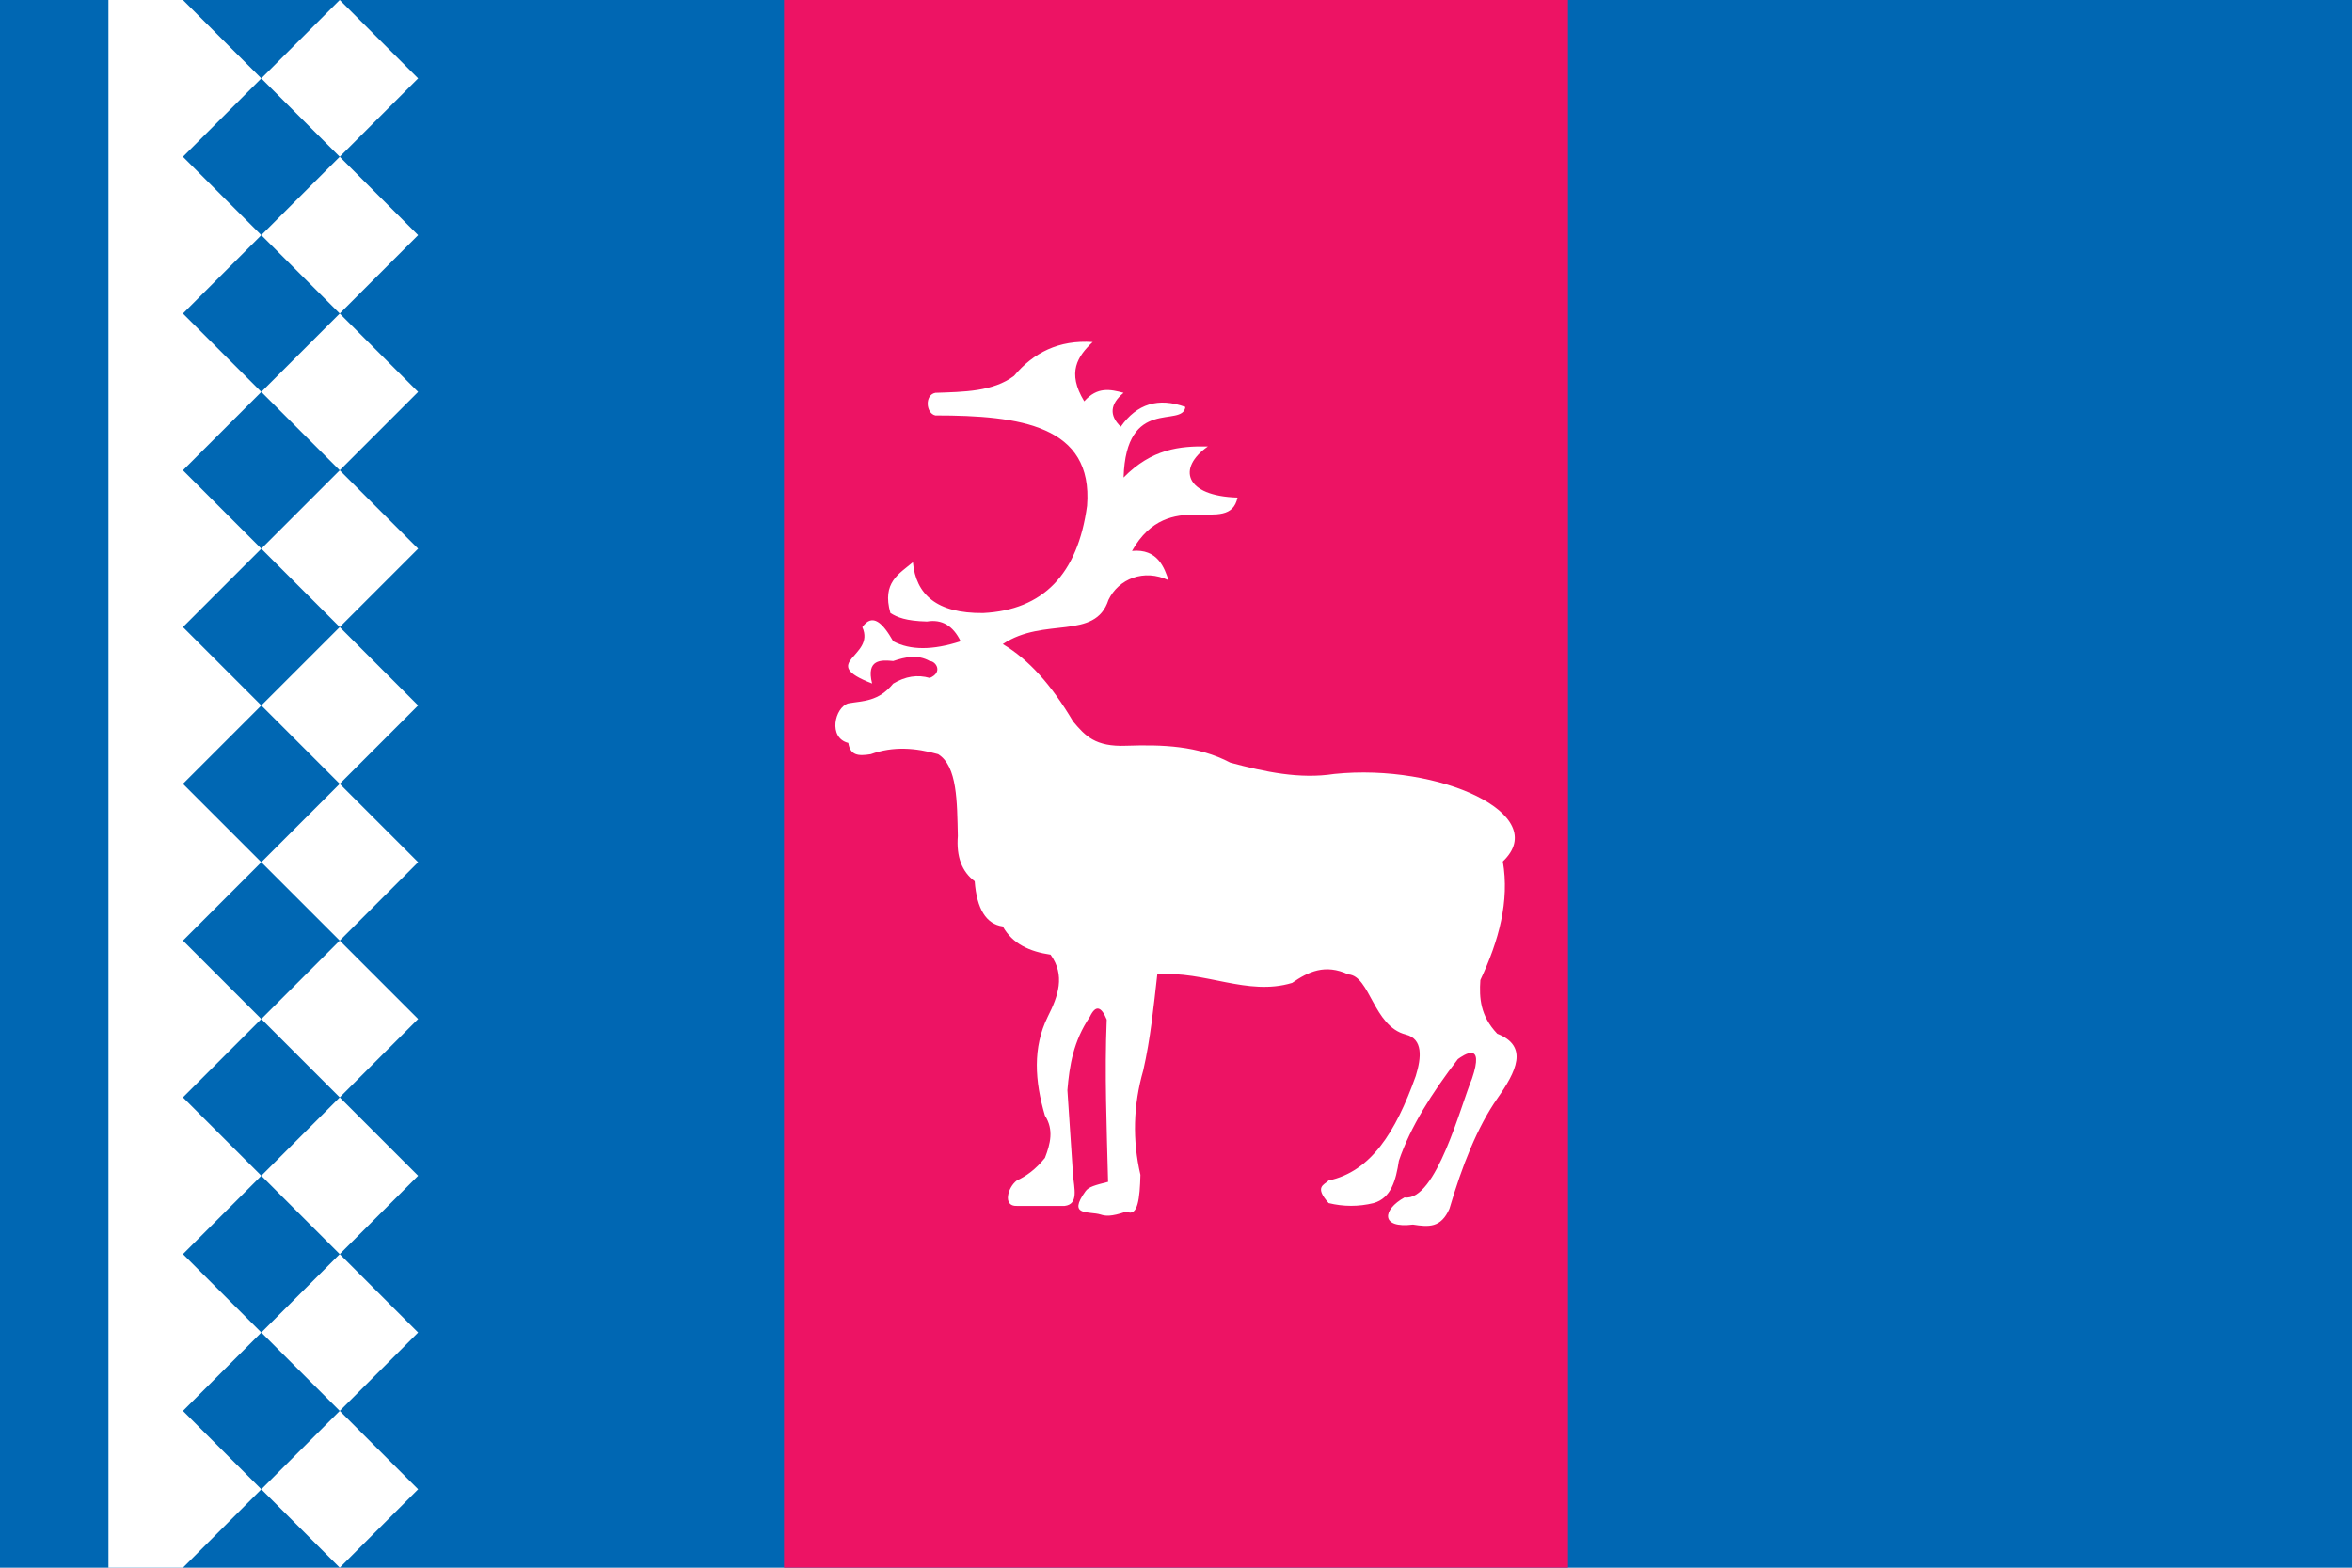 <?xml version="1.0" encoding="UTF-8"?>
<svg xmlns="http://www.w3.org/2000/svg" xml:space="preserve" width="1200" height="800" shape-rendering="geometricPrecision" text-rendering="geometricPrecision" image-rendering="optimizeQuality" fill-rule="evenodd" clip-rule="evenodd"
viewBox="0 0 900 600">
  <rect fill="#0067B3" width="900" height="600"/>
  <rect fill="#ED1364" x="300" width="300" height="600"/>
  <path fill="white" d="M575.062 329.715c2.591,15.128 -1.488,30.253 -8.6,45.382 -0.458,6.841 -0.045,13.683 6.45,20.529 12.168,4.787 7.3,14.469 0,24.85 -7.631,10.949 -13.411,25.618 -18.274,42.141 -3.273,7.417 -7.929,7.003 -13.975,6.069 -12.527,1.581 -11.711,-5.712 -3.224,-10.391 12.102,1.682 21.654,-35.669 25.798,-45.38 5.033,-14.778 -3.211,-9.128 -5.374,-7.564 -9.948,12.965 -18.166,25.931 -22.573,38.898 -1.14,7.499 -2.97,14.298 -9.676,16.207 -5.731,1.393 -11.464,1.391 -17.199,0 -5.541,-6.227 -1.847,-6.879 0,-8.644 16.104,-3.436 25.622,-18.36 33.324,-39.978 2.213,-7.146 2.819,-14.209 -3.809,-15.888 -12.459,-3.156 -13.637,-22.475 -21.99,-23.009 -8.902,-4.163 -15.374,-0.986 -21.498,3.241 -17.199,5.186 -33.359,-4.772 -51.598,-3.241 -1.395,12.246 -2.572,24.487 -5.374,36.737 -3.821,13.324 -4.179,26.649 -1.076,39.978 -0.226,8.876 -0.973,16.351 -5.374,14.046 -6.058,2.109 -8.143,1.675 -9.821,1.149 -4.514,-1.411 -12.894,0.83 -5.793,-8.965 1.191,-1.638 3.55,-2.278 8.609,-3.548 -0.508,-20.531 -1.376,-41.583 -0.519,-62.111 -2.151,-5.235 -4.3,-5.596 -6.45,-1.08 -6.343,9.363 -7.818,18.726 -8.6,28.093 0.717,10.805 1.434,21.609 2.15,32.414 0.404,5.076 2.284,11.264 -3.226,11.885 -6.09,0 -12.182,0 -18.273,0 -5.542,0.24 -3.463,-7.18 0,-9.724 3.585,-1.664 7.168,-4.198 10.749,-8.644 2.086,-5.402 3.477,-10.807 0,-16.207 -3.883,-13.216 -4.737,-25.998 1.075,-37.816 4.01,-7.924 6.803,-15.849 1.075,-23.771 -7.909,-1.167 -14.519,-4.071 -18.274,-10.806 -6.353,-0.889 -9.935,-6.652 -10.75,-17.288 -4.919,-3.674 -7.069,-9.435 -6.449,-17.288 -0.3,-13.107 -0.157,-26.746 -7.525,-31.334 -8.6,-2.439 -17.199,-3.133 -25.799,0 -4.942,0.814 -7.808,0.424 -8.6,-4.322 -7.805,-1.917 -5.215,-13.579 0,-15.128 5.734,-1.037 11.47,-0.583 17.199,-7.564 4.661,-2.806 9.319,-3.528 13.975,-2.161 5.148,-2.154 2.379,-6.409 0,-6.482 -4.656,-2.621 -9.314,-1.572 -13.975,0 -4.617,-0.459 -10.439,-0.737 -8.079,8.608 -21.111,-8.174 1.489,-10.169 -3.745,-21.574 3.944,-5.647 7.885,-1.494 11.825,5.402 6.521,3.482 15.12,3.482 25.798,0 -2.914,-6.001 -7.214,-8.52 -12.899,-7.564 -8.133,-0.206 -11.4,-1.635 -13.974,-3.241 -3.334,-11.676 3.307,-14.996 8.6,-19.449 1.166,12.358 9.085,19.625 26.872,19.449 22.957,-1.152 36.215,-14.838 39.774,-41.059 2.385,-30.745 -25.658,-34.581 -58.047,-34.576 -3.638,-0.79 -4.156,-7.85 0,-8.644 10.915,-0.385 22.01,-0.412 30.097,-6.482 7.437,-8.891 17.124,-13.822 30.099,-12.966 -5.77,5.466 -9.972,11.633 -3.224,22.69 5.017,-5.692 10.035,-4.576 15.048,-3.242 -5.206,4.323 -5.563,8.644 -1.075,12.966 6.164,-8.785 14.406,-11.307 24.723,-7.563 -1.104,8.243 -22.711,-4.38 -23.648,27.012 10.75,-10.95 21.501,-12.116 32.248,-11.885 -11.798,8.259 -8.877,18.957 11.359,19.557 -3.243,15.164 -26.228,-4.662 -40.381,20.421 9.878,-0.97 12.448,6.604 13.974,11.219 -9.393,-4.495 -19.133,-0.508 -22.985,7.527 -5.066,15.668 -24.608,6.334 -40.436,16.91 9.839,5.861 18.464,15.379 26.909,29.623 4.603,5.447 8.399,9.771 20.388,9.274 13.78,-0.459 27.387,-0.045 39.774,6.484 13.259,3.539 26.518,6.378 39.772,4.322 40.331,-4.152 83.392,15.542 64.496,33.495l0 0z"/>
  <path fill="white" d="M41.5 0l28.5 0 0 0 30 30 -30 30 30 30 -30 30 30 30 -30 30 30 30 -30 30 30 30 -30 30 30 30 -30 30 30 30 -30 30 30 30 -30 30 30 30 -30 30 30 30 -30 30 -28.5 0c0,-200 0,-400 0,-600zm58.5 30l30 -30 30 30 -30 30 30 30 -30 30 30 30 -30 30 30 30 -30 30 30 30 -30 30 30 30 -30 30 30 30 -30 30 30 30 -30 30 30 30 -30 30 30 30 -30 30 -30 -30 30 -30 -30 -30 30 -30 -30 -30 30 -30 -30 -30 30 -30 -30 -30 30 -30 -30 -30 30 -30 -30 -30 30 -30 -30 -30 30 -30 -30 -30 30 -30 -30 -30z"/>
</svg>